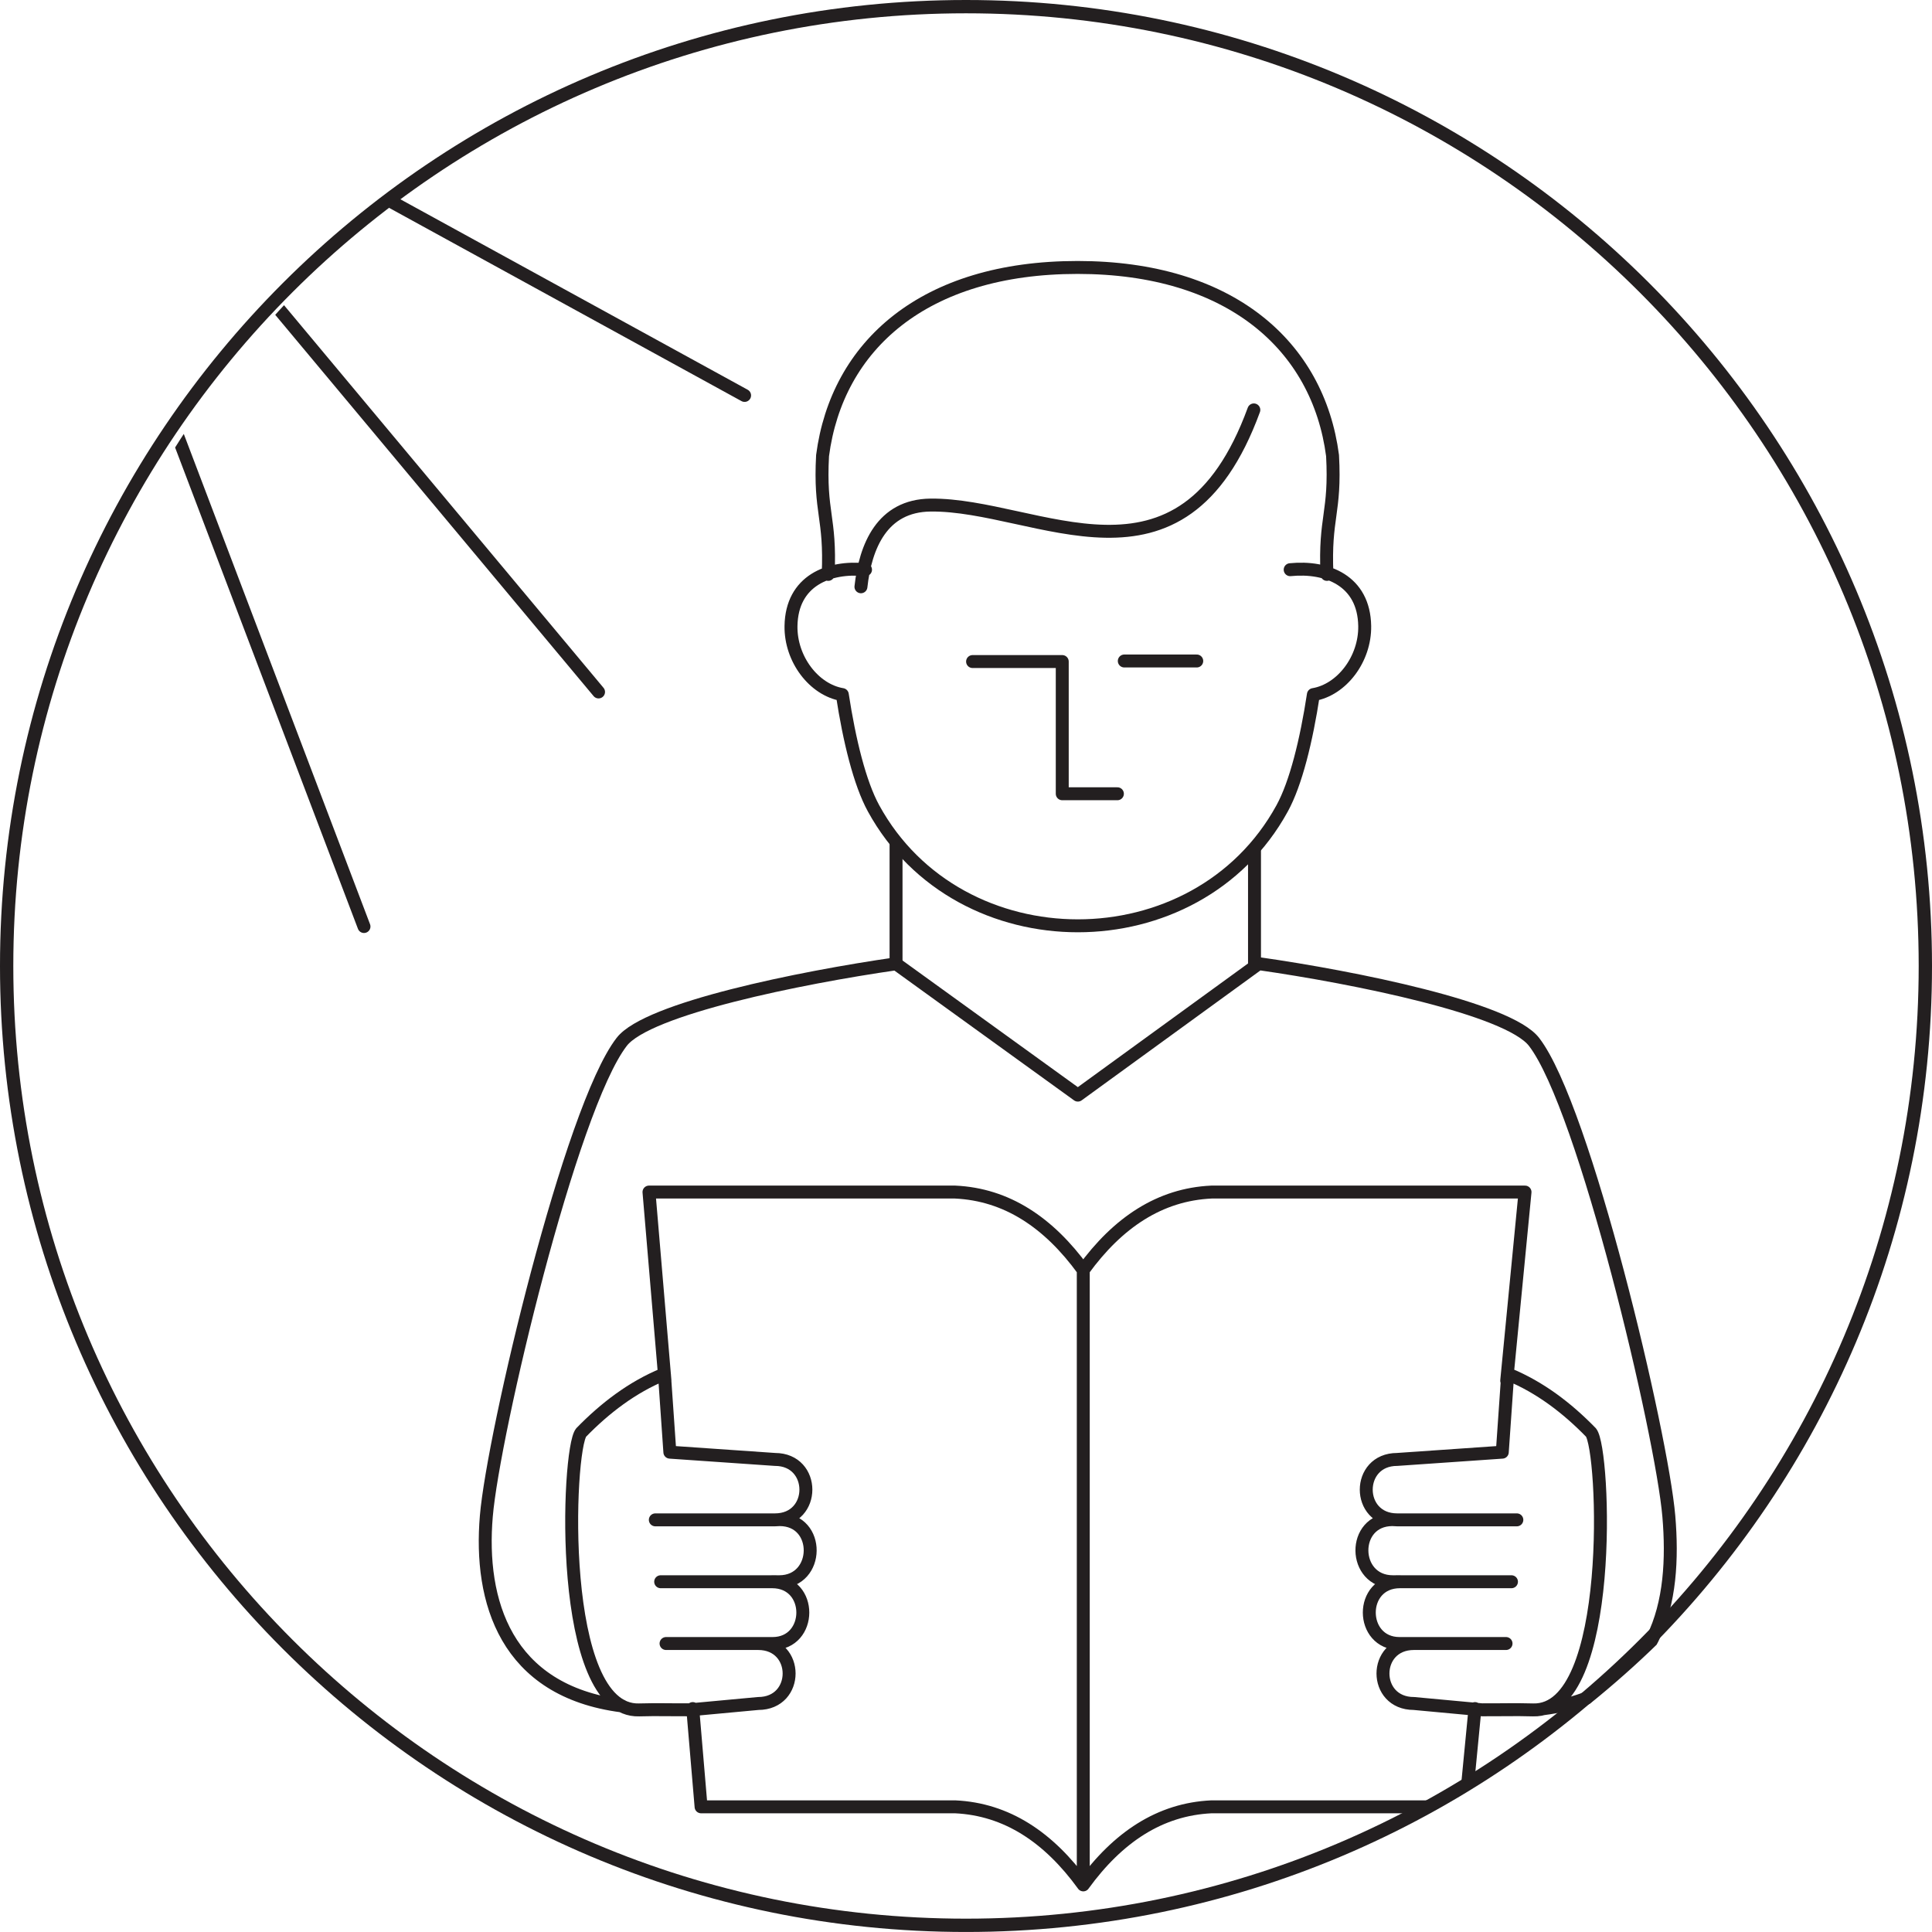 <?xml version="1.0" encoding="utf-8"?>
<!-- Generator: Adobe Illustrator 16.0.0, SVG Export Plug-In . SVG Version: 6.00 Build 0)  -->
<!DOCTYPE svg PUBLIC "-//W3C//DTD SVG 1.1//EN" "http://www.w3.org/Graphics/SVG/1.1/DTD/svg11.dtd">
<svg version="1.1" id="Layer_1" xmlns="http://www.w3.org/2000/svg" xmlns:xlink="http://www.w3.org/1999/xlink" x="0px" y="0px"
	 width="72.584px" height="72.583px" viewBox="0 0 72.584 72.583" enable-background="new 0 0 72.584 72.583" xml:space="preserve">
<path fill="none" stroke="#231F20" stroke-width="0.5" stroke-miterlimit="10" d="M36.292,72.333L36.292,72.333
	c-19.904,0-36.042-16.137-36.042-36.042C0.25,16.386,16.388,0.25,36.292,0.25c19.905,0,36.042,16.136,36.042,36.041
	C72.334,56.196,56.197,72.333,36.292,72.333z"/>
<g>
	<defs>
		<path id="SVGID_1_" d="M1.098,35.927c0,19.905,16.136,36.041,36.041,36.041c19.904,0,36.041-16.136,36.041-36.041
			c0-19.904-16.137-36.041-36.041-36.041C17.234-0.114,1.098,16.023,1.098,35.927"/>
	</defs>
	<clipPath id="SVGID_2_">
		<use xlink:href="#SVGID_1_"  overflow="visible"/>
	</clipPath>
	
		<path clip-path="url(#SVGID_2_)" fill="none" stroke="#231F20" stroke-width="0.486" stroke-linecap="round" stroke-linejoin="round" stroke-miterlimit="10" d="
		M57.99,64.194c4.371-0.563,4.978-4.045,4.707-7.23c-0.26-3.07-3.168-15.371-5.065-17.822c-0.972-1.256-6.741-2.424-10.341-2.938
		l-6.797,4.939l-6.83-4.934c-3.6,0.518-9.341,1.684-10.306,2.932c-1.927,2.488-4.824,14.711-5.087,17.822
		c-0.27,3.186,0.721,6.564,5.092,7.127 M56.785,59.425h-4.188c-1.549,0-1.521,2.321-0.016,2.321h4 M53.119,61.746
		c-1.549,0-1.549,2.253,0,2.253l2.556,0.237c0.762,0.003,1.239-0.015,1.923,0.004c3.082,0.089,2.699-9.795,2.173-10.423
		c-0.897-0.922-1.919-1.701-3.095-2.184l-0.034,0.016l-0.202,2.908l-3.949,0.273c-1.549,0-1.549,2.27,0,2.27h4.496 M52.314,57.091
		c-1.549,0-1.517,2.334,0.016,2.334l0.268-0.002 M24.821,59.425h4.187c1.549,0,1.522,2.321,0.016,2.321h-4.001 M28.485,61.746
		c1.549,0,1.549,2.253,0,2.253l-2.554,0.237c-0.762,0.003-1.24-0.015-1.923,0.004c-3.081,0.089-2.699-9.795-2.173-10.423
		c0.898-0.922,1.919-1.701,3.095-2.184l0.034,0.016l0.202,2.908l3.949,0.273c1.549,0,1.549,2.27,0,2.27H24.62 M29.29,57.091
		c1.549,0,1.518,2.334-0.015,2.334l-0.267-0.002 M56.606,51.872l0.688-7.087H45.516c-1.941,0.089-3.52,1.144-4.818,2.931
		c-1.298-1.787-2.875-2.842-4.817-2.931H24.382l0.6,7.087 M26.026,64.19l0.313,3.691h9.542c1.942,0.09,3.519,1.144,4.817,2.932
		c1.298-1.788,2.876-2.842,4.818-2.932h9.541l0.357-3.691 M40.698,47.716v23.098 M48.471,21.403c1.379-0.138,2.773,0.408,2.8,2.116
		c0.019,1.244-0.862,2.398-1.928,2.576c-0.263,1.723-0.657,3.335-1.175,4.277c-3.221,5.88-12.127,5.88-15.348,0
		c-0.517-0.942-0.912-2.554-1.175-4.277c-1.065-0.178-1.947-1.332-1.928-2.576c0.027-1.708,1.421-2.254,2.8-2.116 M47.106,15.4
		c-2.722,7.434-8.124,3.533-12.145,3.575c-1.822,0.019-2.446,1.543-2.616,3.07 M31.114,21.58c0.096-2.164-0.328-2.301-0.211-4.463
		c0.541-4.136,3.807-7.069,9.581-7.069c5.728,0.001,9.038,2.933,9.579,7.069c0.117,2.162-0.306,2.299-0.21,4.463"/>
	
		<polyline clip-path="url(#SVGID_2_)" fill="none" stroke="#231F20" stroke-width="0.486" stroke-linecap="round" stroke-linejoin="round" stroke-miterlimit="10" points="
		36.539,24.854 37.92,24.854 39.908,24.854 39.908,29.821 41.98,29.821 	"/>
	
		<line clip-path="url(#SVGID_2_)" fill="none" stroke="#231F20" stroke-width="0.486" stroke-linecap="round" stroke-linejoin="round" stroke-miterlimit="10" x1="42.239" y1="24.833" x2="44.961" y2="24.833"/>
	
		<line clip-path="url(#SVGID_2_)" fill="none" stroke="#231F20" stroke-width="0.486" stroke-linecap="round" stroke-linejoin="round" stroke-miterlimit="10" x1="33.664" y1="36.21" x2="33.664" y2="31.649"/>
	
		<line clip-path="url(#SVGID_2_)" fill="none" stroke="#231F20" stroke-width="0.486" stroke-linecap="round" stroke-linejoin="round" stroke-miterlimit="10" x1="47.131" y1="36.21" x2="47.131" y2="31.982"/>
	
		<line clip-path="url(#SVGID_2_)" fill="none" stroke="#231F20" stroke-width="0.486" stroke-linecap="round" stroke-linejoin="round" stroke-miterlimit="10" x1="12.511" y1="6.376" x2="27.974" y2="14.856"/>
	
		<line clip-path="url(#SVGID_2_)" fill="none" stroke="#231F20" stroke-width="0.486" stroke-linecap="round" stroke-linejoin="round" stroke-miterlimit="10" x1="9.02" y1="9.868" x2="22.487" y2="25.996"/>
	
		<line clip-path="url(#SVGID_2_)" fill="none" stroke="#231F20" stroke-width="0.486" stroke-linecap="round" stroke-linejoin="round" stroke-miterlimit="10" x1="5.527" y1="13.36" x2="13.675" y2="34.809"/>
</g>
</svg>
